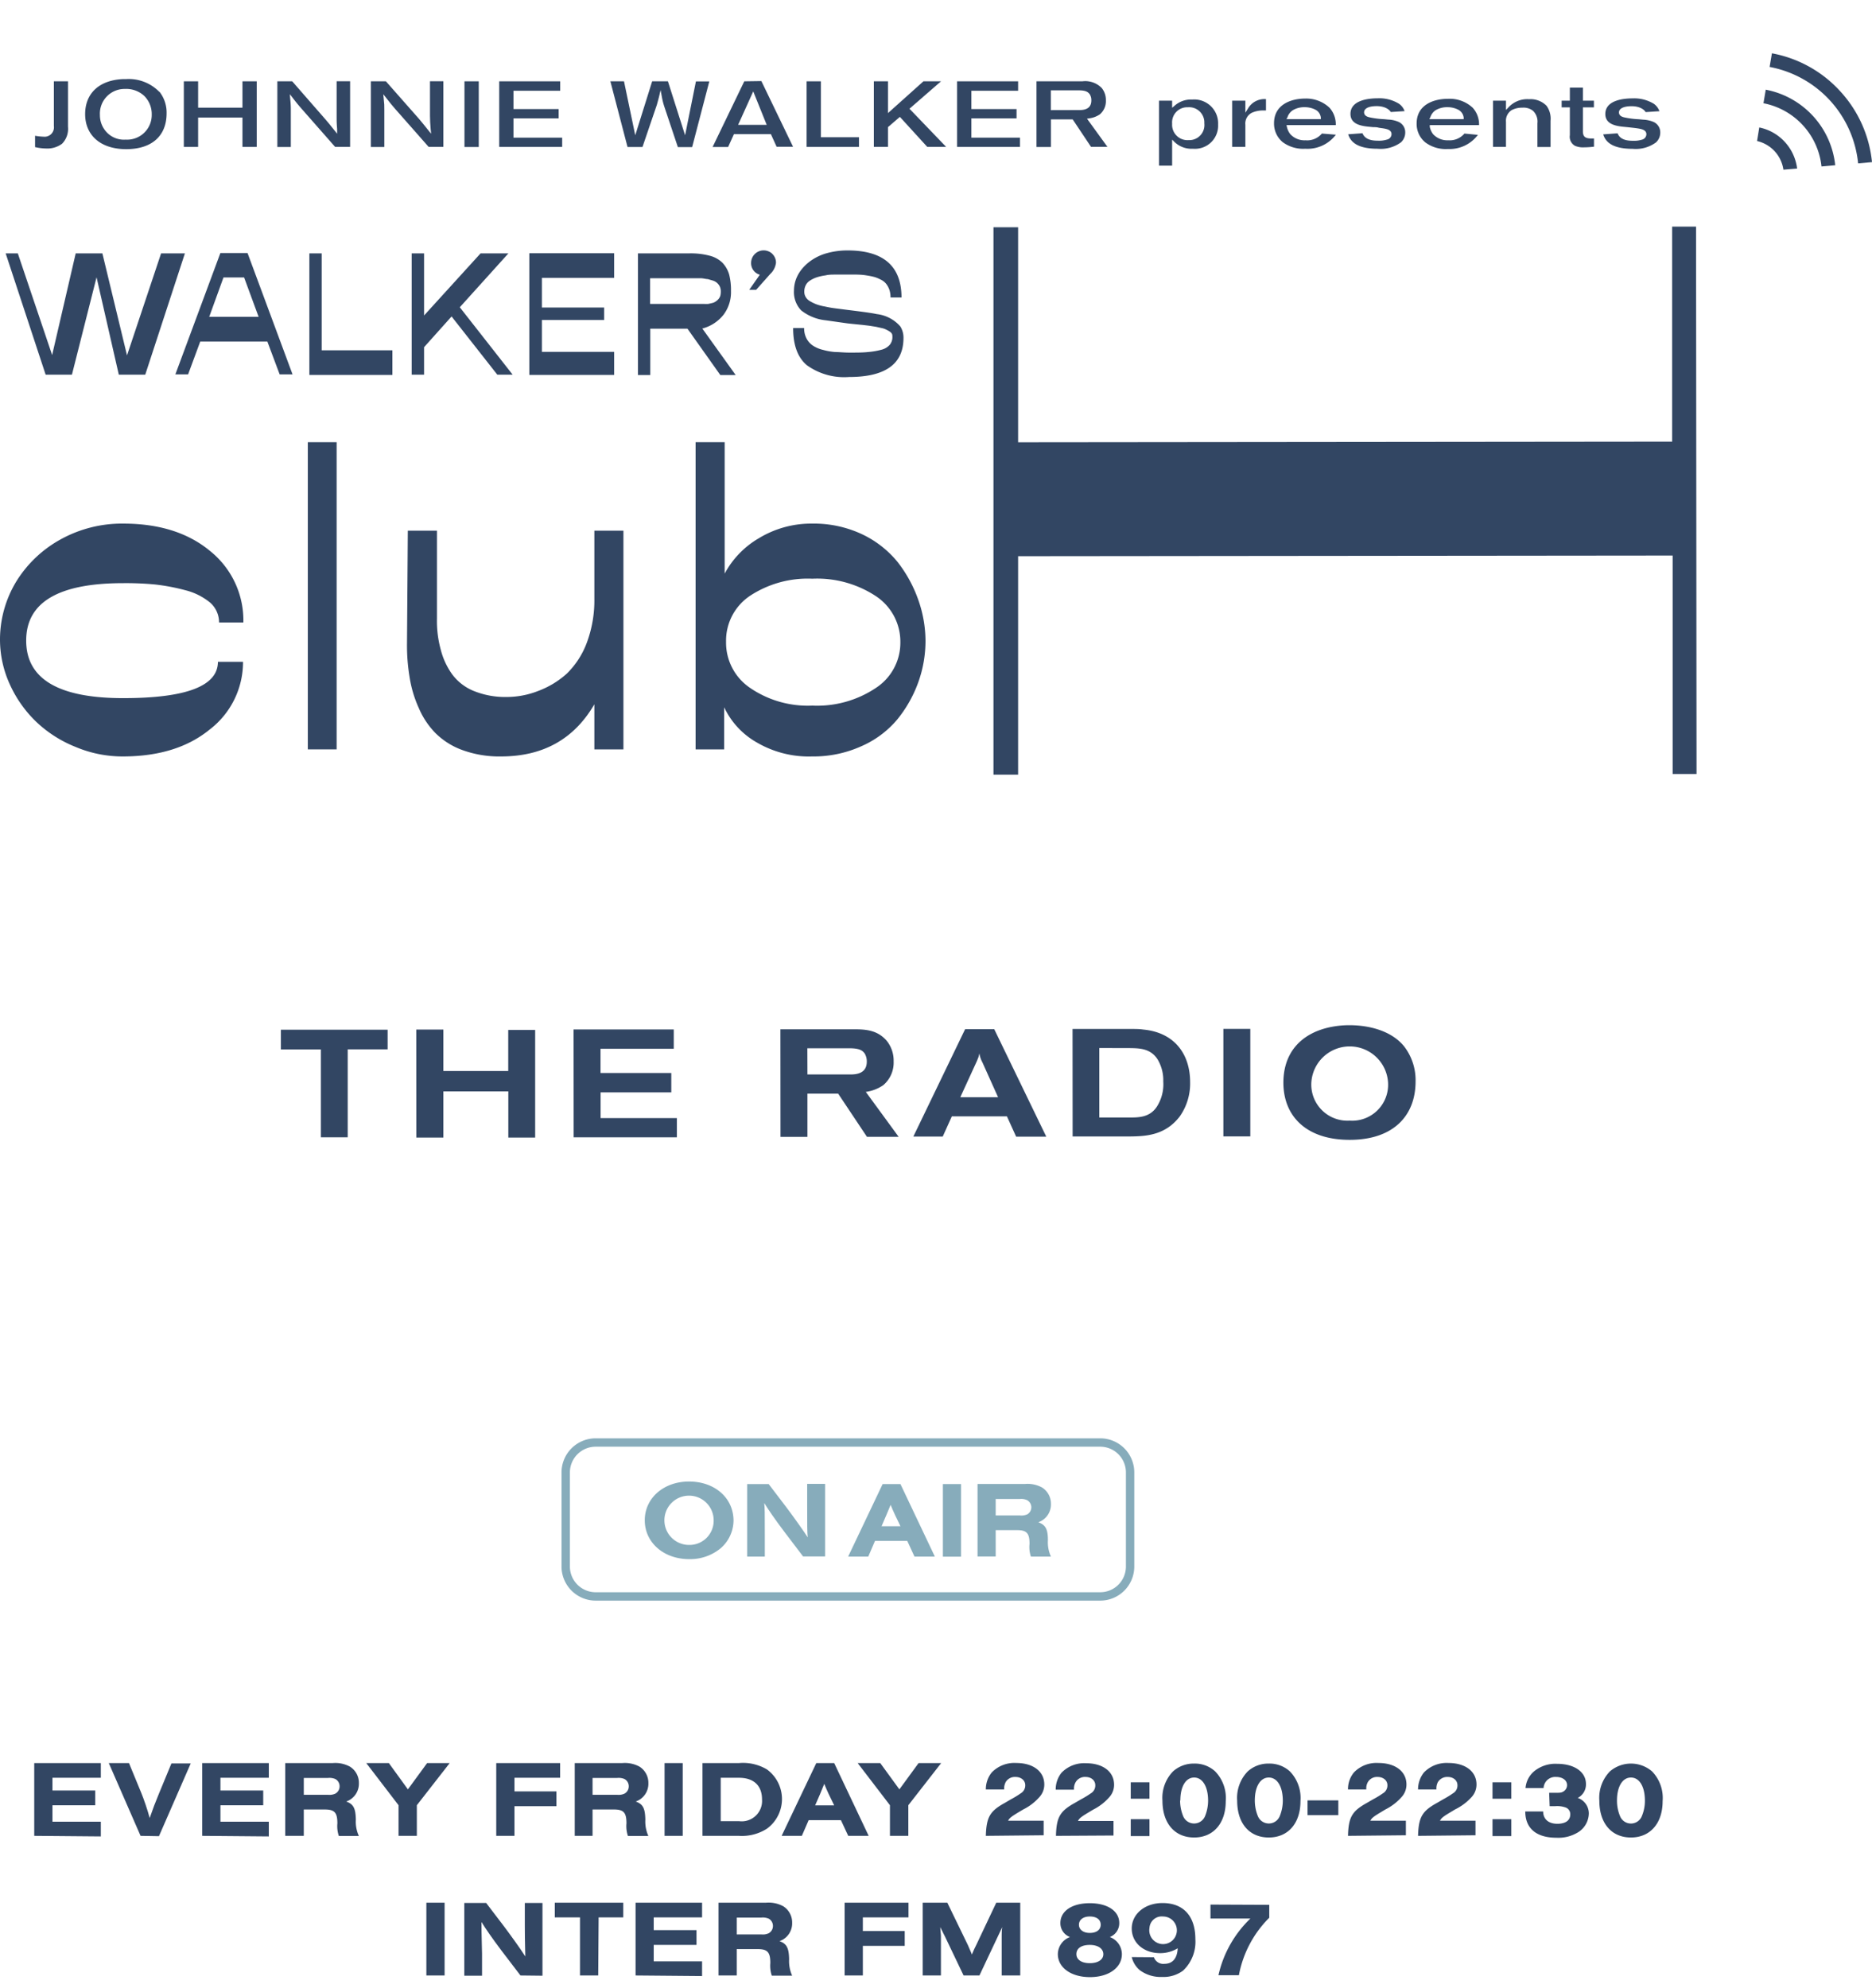 <svg xmlns="http://www.w3.org/2000/svg" viewBox="0 0 228 242"><defs><style>.cls-1{fill:#324663;}.cls-2{fill:#87acbb;}.cls-3{fill:none;}</style></defs><g id="レイヤー_2" data-name="レイヤー 2"><g id="レイヤー_1-2" data-name="レイヤー 1"><path class="cls-1" d="M4.17,223.52v-8.86h8.11v1.79H6.39V218H11.6v1.8H6.39v2h5.89v1.79Z"/><path class="cls-1" d="M17.12,223.52l-3.87-8.86h2.46l1.52,3.69c.23.55.78,2.11,1,3,.52-1.47.55-1.55,1.12-2.95l1.53-3.7h2.35l-3.87,8.86Z"/><path class="cls-1" d="M24.63,223.52v-8.86h8.11v1.79H26.85V218h5.21v1.8H26.85v2h5.89v1.79Z"/><path class="cls-1" d="M37,223.52H34.74v-8.86h5.78a3.71,3.71,0,0,1,2.11.44,2.31,2.31,0,0,1,1.08,2,2.29,2.29,0,0,1-1.54,2.24c.88.32,1.14.82,1.17,2.2a4.16,4.16,0,0,0,.37,2H41.27a3.74,3.74,0,0,1-.18-1.54c0-1.29-.33-1.68-1.49-1.69H37Zm2.95-5a1.7,1.7,0,0,0,.89-.14,1,1,0,0,0,.52-.89,1,1,0,0,0-.52-.89,1.84,1.84,0,0,0-.89-.13H37v2.05Z"/><path class="cls-1" d="M48.54,223.52v-3.73l-3.93-5.13h2.75l2.32,3.2,2.34-3.2h2.75l-4,5.13v3.73Z"/><path class="cls-1" d="M60.44,223.52v-8.86h7.78v1.79H62.66v1.66h5.11v1.8H62.66v3.61Z"/><path class="cls-1" d="M72.17,223.52H70v-8.86h5.78a3.74,3.74,0,0,1,2.12.44,2.33,2.33,0,0,1,1.07,2,2.29,2.29,0,0,1-1.54,2.24c.88.32,1.14.82,1.17,2.2a4.28,4.28,0,0,0,.37,2H76.48A3.74,3.74,0,0,1,76.3,222c0-1.29-.33-1.68-1.48-1.69H72.17Zm3-5a1.7,1.7,0,0,0,.89-.14,1,1,0,0,0,.52-.89,1,1,0,0,0-.52-.89,1.84,1.84,0,0,0-.89-.13h-3v2.05Z"/><path class="cls-1" d="M80.94,223.52v-8.86h2.21v8.86Z"/><path class="cls-1" d="M85.56,214.66H90a5.68,5.68,0,0,1,3.42.78,4.47,4.47,0,0,1,0,7.2,5.65,5.65,0,0,1-3.43.88H85.56ZM90,221.73a2.48,2.48,0,0,0,2.81-2.65c0-1.67-1-2.63-2.81-2.63H87.78v5.28Z"/><path class="cls-1" d="M98.49,221.61l-.83,1.91H95.2l4.22-8.86h2.18l4.2,8.86h-2.49l-.89-1.91Zm2.44-3.18c-.25-.54-.37-.82-.54-1.24l-.52,1.27-.59,1.35h2.32Z"/><path class="cls-1" d="M108.39,223.52v-3.73l-3.93-5.13h2.75l2.33,3.2,2.34-3.2h2.75l-4,5.13v3.73Z"/><path class="cls-1" d="M120.07,223.52c.07-2.26.48-3,2.29-4l.75-.44a11.08,11.08,0,0,0,1.2-.73,1.11,1.11,0,0,0,.56-1c0-.57-.49-1-1.19-1a1.3,1.3,0,0,0-1.19.62,1.74,1.74,0,0,0-.19.9h-2.23a3.25,3.25,0,0,1,.72-2.07,3.83,3.83,0,0,1,3-1.15c2,0,3.4,1,3.4,2.62a2.24,2.24,0,0,1-.57,1.5,6.44,6.44,0,0,1-2,1.54l-.54.32c-.91.55-1.13.72-1.3,1.05h4.33v1.77Z"/><path class="cls-1" d="M128.61,223.52c.06-2.26.48-3,2.28-4l.76-.44a11.08,11.08,0,0,0,1.2-.73,1.1,1.1,0,0,0,.55-1c0-.57-.49-1-1.18-1A1.3,1.3,0,0,0,131,217a1.56,1.56,0,0,0-.19.9h-2.23a3.25,3.25,0,0,1,.71-2.07,3.85,3.85,0,0,1,3-1.15c2,0,3.4,1,3.4,2.62a2.24,2.24,0,0,1-.57,1.5,6.52,6.52,0,0,1-2,1.54l-.53.32c-.92.55-1.13.72-1.3,1.05h4.33v1.77Z"/><path class="cls-1" d="M140,217V219h-2.28V217Zm0,4.49v2.06h-2.28v-2.06Z"/><path class="cls-1" d="M148,215.67a4.66,4.66,0,0,1,1.29,3.62c0,2.7-1.5,4.43-3.85,4.43s-3.86-1.71-3.86-4.49a4.63,4.63,0,0,1,1.29-3.56,3.76,3.76,0,0,1,2.55-.95A3.67,3.67,0,0,1,148,215.67Zm-4.27,3.54a5,5,0,0,0,.36,1.88,1.44,1.44,0,0,0,2.69,0,5,5,0,0,0,.36-1.85c0-1.71-.67-2.82-1.7-2.82S143.76,217.54,143.76,219.21Z"/><path class="cls-1" d="M157.1,215.67a4.66,4.66,0,0,1,1.29,3.62c0,2.7-1.5,4.43-3.86,4.43s-3.85-1.71-3.85-4.49a4.63,4.63,0,0,1,1.29-3.56,3.74,3.74,0,0,1,2.55-.95A3.69,3.69,0,0,1,157.1,215.67Zm-4.27,3.54a5,5,0,0,0,.36,1.88,1.44,1.44,0,0,0,2.69,0,5,5,0,0,0,.36-1.85c0-1.71-.67-2.82-1.71-2.82S152.83,217.54,152.83,219.21Z"/><path class="cls-1" d="M163,221h-3.75V219.2H163Z"/><path class="cls-1" d="M164.18,223.52c.06-2.26.48-3,2.28-4l.76-.44a11.08,11.08,0,0,0,1.2-.73,1.11,1.11,0,0,0,.56-1c0-.57-.5-1-1.19-1a1.3,1.3,0,0,0-1.19.62,1.56,1.56,0,0,0-.19.9h-2.23a3.19,3.19,0,0,1,.72-2.07,3.81,3.81,0,0,1,3-1.15c2,0,3.4,1,3.4,2.62a2.24,2.24,0,0,1-.57,1.5,6.52,6.52,0,0,1-2,1.54l-.53.32c-.92.55-1.13.72-1.3,1.05h4.33v1.77Z"/><path class="cls-1" d="M172.71,223.52c.07-2.26.48-3,2.29-4l.76-.44a11.55,11.55,0,0,0,1.19-.73,1.09,1.09,0,0,0,.56-1c0-.57-.49-1-1.18-1a1.33,1.33,0,0,0-1.2.62,1.66,1.66,0,0,0-.18.9h-2.24a3.31,3.31,0,0,1,.72-2.07,3.84,3.84,0,0,1,3-1.15c2,0,3.4,1,3.4,2.62a2.24,2.24,0,0,1-.57,1.5,6.65,6.65,0,0,1-2.05,1.54l-.53.32c-.92.55-1.13.72-1.3,1.05h4.33v1.77Z"/><path class="cls-1" d="M184.07,217V219h-2.29V217Zm0,4.49v2.06h-2.29v-2.06Z"/><path class="cls-1" d="M188.68,218.28h.6c.73,0,.85,0,1.12-.15a.91.91,0,0,0,.46-.78c0-.59-.54-1-1.34-1A1.42,1.42,0,0,0,188,217.7H185.8a3,3,0,0,1,1-2,4.08,4.08,0,0,1,2.84-.95c2.13,0,3.52,1,3.52,2.45a1.83,1.83,0,0,1-1,1.7,2,2,0,0,1,1.35,1.89,2.75,2.75,0,0,1-1.22,2.24,4.58,4.58,0,0,1-2.72.72c-2.45,0-3.8-1.14-3.8-3.2h2.18c0,.94.66,1.5,1.72,1.5s1.58-.45,1.58-1.14a.86.86,0,0,0-.53-.83,3.07,3.07,0,0,0-1.34-.17h-.64Z"/><path class="cls-1" d="M201.21,215.67a4.66,4.66,0,0,1,1.29,3.62c0,2.7-1.51,4.43-3.86,4.43s-3.85-1.71-3.85-4.49a4.63,4.63,0,0,1,1.29-3.56,3.94,3.94,0,0,1,5.13,0Zm-4.27,3.54a4.85,4.85,0,0,0,.36,1.88,1.43,1.43,0,0,0,2.68,0,4.77,4.77,0,0,0,.36-1.85c0-1.71-.66-2.82-1.7-2.82S196.94,217.54,196.94,219.21Z"/><path class="cls-1" d="M51.93,240.52v-8.86h2.22v8.86Z"/><path class="cls-1" d="M63.39,240.52l-2.29-3c-1.17-1.55-1.93-2.66-2.46-3.51,0,.81,0,1,.07,3.87v2.67H56.55v-8.86h2.66l2.16,2.83c.83,1.1,2.07,2.83,2.61,3.68,0-.51-.06-1.68-.06-3.8v-2.71h2.15v8.86Z"/><path class="cls-1" d="M72.86,240.52H70.64v-7.07H67.57v-1.79h8.34v1.79h-3Z"/><path class="cls-1" d="M77.41,240.52v-8.86h8.1v1.79H79.62V235h5.21v1.8H79.62v2h5.89v1.79Z"/><path class="cls-1" d="M89.73,240.52H87.51v-8.86h5.78a3.74,3.74,0,0,1,2.12.44,2.33,2.33,0,0,1,1.07,2,2.29,2.29,0,0,1-1.54,2.24c.88.32,1.14.82,1.17,2.2a4.28,4.28,0,0,0,.37,2H94a3.74,3.74,0,0,1-.18-1.54c0-1.29-.33-1.68-1.48-1.69H89.73Zm3-5a1.7,1.7,0,0,0,.89-.14,1,1,0,0,0,.52-.89,1,1,0,0,0-.52-.89,1.84,1.84,0,0,0-.89-.13h-3v2.05Z"/><path class="cls-1" d="M102.87,240.52v-8.86h7.78v1.79h-5.56v1.66h5.1v1.8h-5.1v3.61Z"/><path class="cls-1" d="M122,240.52v-4.37c0-.68,0-1.14.07-1.52-.12.24-.18.38-.26.55l-.36.76-2.16,4.58h-1.93l-2.28-4.77-.23-.45a3.24,3.24,0,0,0-.19-.37l-.13-.3c0,.63.07.73.07,1.16v4.73h-2.22v-8.86h3l2.49,5.13c.21.48.41.93.5,1.18l.08-.19.21-.48.26-.53,2.42-5.11h2.92v8.86Z"/><path class="cls-1" d="M136.64,237.92c0,1.64-1.59,2.8-3.89,2.8s-3.91-1.16-3.91-2.8a2.25,2.25,0,0,1,1.48-2.08,1.79,1.79,0,0,1-1.17-1.71c0-1.46,1.42-2.41,3.58-2.41s3.59.95,3.59,2.41a1.8,1.8,0,0,1-1.15,1.71A2.24,2.24,0,0,1,136.64,237.92Zm-5.54,0c0,.67.62,1.1,1.63,1.1s1.65-.43,1.65-1.09-.62-1.13-1.65-1.13S131.1,237.22,131.1,237.92Zm.31-3.58c0,.59.51,1,1.32,1s1.33-.37,1.33-1-.5-1-1.33-1S131.41,233.76,131.41,234.34Z"/><path class="cls-1" d="M140.54,238.3a1.2,1.2,0,0,0,1.28.8c1,0,1.56-.67,1.62-1.89a4.1,4.1,0,0,1-2.15.59c-2,0-3.45-1.27-3.45-3s1.56-3.1,3.75-3.1c2.57,0,4,1.62,4,4.4a4.83,4.83,0,0,1-1.5,3.83,4,4,0,0,1-2.55.77,4.3,4.3,0,0,1-2.7-.81,3,3,0,0,1-1-1.61Zm-.54-3.56a1.68,1.68,0,1,0,1.66-1.4A1.49,1.49,0,0,0,140,234.74Z"/><path class="cls-1" d="M154.59,231.92v1.57a13.31,13.31,0,0,0-3.7,7H148.4a13.71,13.71,0,0,1,3.89-6.9h-4.86v-1.7Z"/><path class="cls-1" d="M214.27,15.52,214,17.17a4.19,4.19,0,0,1,3.21,3.49l1.67-.14a5.84,5.84,0,0,0-1.5-3.24A5.76,5.76,0,0,0,214.27,15.52Z"/><path class="cls-1" d="M215.06,10.92l-.28,1.65a8.79,8.79,0,0,1,7.07,7.7l1.67-.15a10.48,10.48,0,0,0-8.46-9.2Z"/><path class="cls-1" d="M224.11,11.09a14.89,14.89,0,0,0-8.3-4.6l-.28,1.66a13.29,13.29,0,0,1,10.78,11.74l1.69-.15A14.9,14.9,0,0,0,224.11,11.09Z"/><path class="cls-1" d="M34.21,125.37h13v2.39H42.35v10.71H39.08v-10.7H34.21Z"/><path class="cls-1" d="M50.7,125.35H54v5.05H61.9v-5h3.28v13.1H61.91v-5.62H54v5.62H50.71Z"/><path class="cls-1" d="M69.86,125.34h12.2v2.35H73.14v2.95h8.62V133H73.15v3.13h9.29v2.34H69.87Z"/><path class="cls-1" d="M95.05,125.32h9c1.49,0,2.84.13,3.94,1.39a3.84,3.84,0,0,1,.85,2.52,3.59,3.59,0,0,1-1.26,2.89,4.9,4.9,0,0,1-2.13.82l4,5.47h-3.86l-3.51-5.26H98.34v5.27H95.06Zm3.29,5.5h5.23c.7,0,2-.1,2-1.56a1.87,1.87,0,0,0-.26-1c-.24-.32-.56-.63-1.85-.63H98.33Z"/><path class="cls-1" d="M117.55,125.3h3.54l6.34,13.09h-3.67l-1.12-2.47h-6.71l-1.11,2.46h-3.58Zm2.08,4a2.89,2.89,0,0,1-.22-.52,1.78,1.78,0,0,1-.11-.52,3.67,3.67,0,0,0-.13.46c-.08.17-.13.34-.21.51l-2,4.36h4.6Z"/><path class="cls-1" d="M130.63,125.28h7.16c.48,0,1,0,1.44.07,3.82.35,5.72,3,5.72,6.4a6.94,6.94,0,0,1-1.27,4.19c-1.84,2.39-4.31,2.41-6.29,2.43h-6.75Zm3.26,2.32v8.46h3.62c1.17,0,2.5,0,3.37-1.29a5.06,5.06,0,0,0,.8-3.1A4.94,4.94,0,0,0,141,129c-.86-1.36-2.23-1.37-3.36-1.39Z"/><path class="cls-1" d="M149,125.27h3.28v13.09H149Z"/><path class="cls-1" d="M171,127.38a6.73,6.73,0,0,1,1.41,4.29c0,4.17-2.7,7.1-8,7.11s-8.09-2.87-8.1-6.95c0-4.51,3.22-6.79,7.53-7C166.45,124.73,169.38,125.4,171,127.38Zm-11.29,4.52a4.4,4.4,0,0,0,4.66,4.54,4.38,4.38,0,0,0,4.69-4.6,4.68,4.68,0,0,0-9.35.06Z"/><path class="cls-2" d="M83.92,180.38c-3.07,0-5.39,2-5.39,4.72s2.32,4.73,5.41,4.73a5.85,5.85,0,0,0,3.84-1.33,4.53,4.53,0,0,0,1.56-3.34C89.34,182.38,87.06,180.38,83.92,180.38Zm0,7.72a3,3,0,1,1,3-3A2.94,2.94,0,0,1,83.94,188.1Z"/><path class="cls-2" d="M98.31,183.39c0,2.12,0,3.28.07,3.79-.55-.85-1.78-2.57-2.61-3.67l-2.15-2.82H91v8.83h2.15v-2.66c0-2.85,0-3.05-.07-3.86.53.85,1.28,1.95,2.45,3.5l2.28,3h2.68v-8.83H98.31Z"/><path class="cls-2" d="M107.5,180.69l-4.2,8.83h2.45l.82-1.91h3.93l.88,1.91h2.48l-4.19-8.83Zm-.13,5.13.58-1.35c.31-.72.35-.83.52-1.25.17.41.29.68.54,1.23l.66,1.37Z"/><rect class="cls-2" x="114.84" y="180.69" width="2.21" height="8.84"/><path class="cls-2" d="M128,183.11a2.33,2.33,0,0,0-1.08-2,3.68,3.68,0,0,0-2.1-.43h-5.76v8.83h2.21V186.3h2.63c1.16,0,1.5.4,1.49,1.68a3.61,3.61,0,0,0,.17,1.54H128a4.16,4.16,0,0,1-.37-2c0-1.37-.3-1.86-1.17-2.18A2.29,2.29,0,0,0,128,183.11Zm-2.9,1.27a1.73,1.73,0,0,1-.89.13h-2.94v-2h2.94a1.7,1.7,0,0,1,.89.14,1,1,0,0,1,.51.88A1,1,0,0,1,125.11,184.38Z"/><path class="cls-2" d="M134,175.12H72.55a4.16,4.16,0,0,0-4.16,4.15v11.46a4.16,4.16,0,0,0,4.16,4.15H134a4.15,4.15,0,0,0,4.15-4.15V179.27A4.15,4.15,0,0,0,134,175.12Zm3.13,15.61a3.13,3.13,0,0,1-3.13,3.13H72.55a3.14,3.14,0,0,1-3.14-3.13V179.27a3.14,3.14,0,0,1,3.14-3.13H134a3.13,3.13,0,0,1,3.13,3.13Z"/><path class="cls-1" d="M124,67.72l0,26.6h-3L121,27.67h3l0,26.18,79.66-.08,0-26.18h2.91l.06,66.65h-2.91l0-26.6Z"/><path class="cls-1" d="M25.54,88.82q-4,3.27-10.56,3.28a14.7,14.7,0,0,1-5.8-1.17,15,15,0,0,1-4.79-3.07,14.73,14.73,0,0,1-3.2-4.55A13.11,13.11,0,0,1,0,77.92a13.63,13.63,0,0,1,2-7.15,14.61,14.61,0,0,1,5.48-5.15A15.42,15.42,0,0,1,15,63.75q6.61,0,10.64,3.38a10.82,10.82,0,0,1,4,8.66H26.68a3.2,3.2,0,0,0-1.11-2.44,7.72,7.72,0,0,0-3-1.49,24.91,24.91,0,0,0-3.71-.7A37.63,37.63,0,0,0,15,71q-11.82,0-11.81,7c0,4.66,3.93,7,11.81,7q11.54,0,11.54-4.42h3.06A10.34,10.34,0,0,1,25.54,88.82Z"/><path class="cls-1" d="M41,53.84v37.4H37.49V53.84Z"/><path class="cls-1" d="M72.39,91.24V85.75Q68.69,92.11,61,92.1a13.1,13.1,0,0,1-4.69-.78,9,9,0,0,1-3.27-2.06A9.91,9.91,0,0,1,51,86.19a14.31,14.31,0,0,1-1.11-3.72,23.45,23.45,0,0,1-.32-4.08l.1-13.78h3.55V75.32a13.09,13.09,0,0,0,.44,3.7A9,9,0,0,0,55,82a6.14,6.14,0,0,0,2.66,2.11,10.17,10.17,0,0,0,4,.75,10.57,10.57,0,0,0,3.93-.75A10.82,10.82,0,0,0,69.05,82a10.27,10.27,0,0,0,2.44-3.8,14.74,14.74,0,0,0,.9-5.33V64.61h3.54V91.24Z"/><path class="cls-1" d="M111.83,83.1a15.44,15.44,0,0,1-2.55,4.5,11.89,11.89,0,0,1-4.36,3.25,14.13,14.13,0,0,1-6,1.25,12.54,12.54,0,0,1-6.72-1.69,9.61,9.61,0,0,1-4-4.3v5.13H84.72V53.84h3.54v16a11,11,0,0,1,4.15-4.3,12.28,12.28,0,0,1,6.53-1.79,13.81,13.81,0,0,1,6,1.27,12.46,12.46,0,0,1,4.37,3.39A16.2,16.2,0,0,1,111.83,73a15.1,15.1,0,0,1,.89,5A14.87,14.87,0,0,1,111.83,83.1Zm-5.17.67a6.57,6.57,0,0,0,3-5.59,6.65,6.65,0,0,0-3-5.61,13,13,0,0,0-7.72-2.11,12.79,12.79,0,0,0-7.59,2.08,6.57,6.57,0,0,0-2.92,5.59,6.65,6.65,0,0,0,2.92,5.62,12.46,12.46,0,0,0,7.59,2.16A12.87,12.87,0,0,0,106.66,83.77Z"/><path class="cls-1" d="M22.52,30.85,17.69,45.62H14.47L11.76,33.76l-3,11.86H5.56L.69,30.85H2.17L6.35,43.23,9.22,30.85h3.25l3,12.42,4.15-12.42Z"/><path class="cls-1" d="M32.56,41.58H24.39l-1.48,4H21.36l5.48-14.77h3.31l5.48,14.77H34.06Zm-1.06-3-1.77-4.8H27.22l-1.74,4.8Z"/><path class="cls-1" d="M39.18,30.85v11.8h8.61v3H37.68V30.85Z"/><path class="cls-1" d="M55,38.53l-3.35,3.74v3.35H50.14V30.85h1.51v7.56l6.88-7.56,3.39,0L56,37.41l6.44,8.21H60.57Z"/><path class="cls-1" d="M74.8,30.83v3H66v3.61h7.58v1.52H66v3.88H74.8v2.81H64.47V30.83Z"/><path class="cls-1" d="M77.7,30.85l6.22,0a8.93,8.93,0,0,1,2.5.28A3.44,3.44,0,0,1,88,32a3.57,3.57,0,0,1,.81,1.43,7.65,7.65,0,0,1,.22,2,4.56,4.56,0,0,1-.9,2.88A4.85,4.85,0,0,1,85.54,40l4.06,5.66H87.73l-4-5.64H79.2v5.64H77.7ZM84.51,37h1.2a3.75,3.75,0,0,0,.57,0l.48-.11a1.15,1.15,0,0,0,.43-.2,1.54,1.54,0,0,0,.31-.27,1.23,1.23,0,0,0,.23-.4,2.23,2.23,0,0,0,.06-.54,1.41,1.41,0,0,0-.12-.59,1.39,1.39,0,0,0-.85-.73l-.62-.18c-.2,0-.44-.07-.74-.1l-.75,0H79.18V37h5.33Z"/><path class="cls-1" d="M94.08,30.93A1.46,1.46,0,0,1,94.51,32a2.23,2.23,0,0,1-.71,1.37l-1.7,1.91h-.84l1.28-1.83A1.46,1.46,0,0,1,91.48,32a1.53,1.53,0,0,1,2.6-1.08Z"/><path class="cls-1" d="M108.65,40.68a.77.77,0,0,0-.29-.31,3.3,3.3,0,0,0-.41-.23,2.14,2.14,0,0,0-.58-.2l-.67-.15-.81-.13-.85-.1-1-.1-.77-.08L100.58,39a5.77,5.77,0,0,1-3-1.21,3.22,3.22,0,0,1-.88-2.4,4.12,4.12,0,0,1,.24-1.37,4.41,4.41,0,0,1,.79-1.34A5.58,5.58,0,0,1,99,31.58a6.26,6.26,0,0,1,1.84-.79,9.4,9.4,0,0,1,2.38-.3q6.57,0,6.58,5.73h-1.34a2.88,2.88,0,0,0-.16-1,2.45,2.45,0,0,0-.41-.71,1.91,1.91,0,0,0-.67-.49,3.76,3.76,0,0,0-.82-.32c-.28-.07-.6-.13-1-.19s-.74-.07-1.06-.08H103.2c-.55,0-1,0-1.43,0s-.82,0-1.24.1a6.12,6.12,0,0,0-1.07.24,3.62,3.62,0,0,0-.79.38,1.44,1.44,0,0,0-.53.57,1.65,1.65,0,0,0-.18.79,1.19,1.19,0,0,0,.17.65,1.41,1.41,0,0,0,.52.51,5.36,5.36,0,0,0,.76.37,5.82,5.82,0,0,0,1.07.28,12.69,12.69,0,0,0,1.25.22l1.47.19c1.81.22,3,.38,3.57.51a4.47,4.47,0,0,1,2.88,1.5,2.55,2.55,0,0,1,.39,1.4c0,3.18-2.21,4.76-6.62,4.76a7.79,7.79,0,0,1-5.13-1.42c-1.13-.93-1.69-2.45-1.69-4.54h1.34a2.62,2.62,0,0,0,.3,1.29,2.4,2.4,0,0,0,.78.86,3.93,3.93,0,0,0,1.22.51,7.66,7.66,0,0,0,1.48.26c.49,0,1.06.07,1.7.07.94,0,1.7,0,2.3-.07a9.31,9.31,0,0,0,1.64-.28,2,2,0,0,0,1-.59,1.48,1.48,0,0,0,.33-1A1,1,0,0,0,108.65,40.68Z"/><path class="cls-1" d="M4.27,16.53v1.38a6.16,6.16,0,0,0,1.35.17,3,3,0,0,0,1.94-.58,2.58,2.58,0,0,0,.72-2.07V9.9H6.56v5.45a1.14,1.14,0,0,1-1.27,1.29A6.85,6.85,0,0,1,4.27,16.53Z"/><path class="cls-1" d="M19.41,11.19a5.2,5.2,0,0,0-4.06-1.56H15c-2.9.12-4.63,1.72-4.63,4.27s1.86,4.26,5,4.26,4.92-1.63,4.92-4.36a4.1,4.1,0,0,0-.86-2.62ZM15.31,17a2.89,2.89,0,0,1-2.58-1.22A3,3,0,0,1,12.17,14a3,3,0,0,1,3.05-3.17,3.21,3.21,0,0,1,2.35.85,3.12,3.12,0,0,1,.91,2.28A3,3,0,0,1,15.31,17Z"/><polygon class="cls-1" points="24.13 9.9 22.39 9.9 22.39 17.89 24.13 17.89 24.13 14.31 29.53 14.31 29.53 17.89 31.27 17.89 31.27 9.9 29.53 9.9 29.53 13.11 24.13 13.11 24.13 9.9"/><path class="cls-1" d="M41.06,15.7l0,.58-.36-.45c-.52-.65-.61-.77-1.11-1.35l-4-4.58H33.78v8h1.64V13.35a11.48,11.48,0,0,0-.07-1.28l-.05-.6.37.47c.45.59.62.79,1.07,1.31l4.08,4.64h1.82v-8H41v4.23C41,14.74,41,15,41.06,15.7Z"/><path class="cls-1" d="M52.45,15.7l.06.58-.37-.45c-.52-.65-.61-.77-1.1-1.35L47,9.9H45.17v8h1.64V13.37c0-.56,0-.71-.07-1.3l-.06-.6.37.47c.45.59.63.79,1.07,1.31l4.09,4.64H54v-8H52.37v4.2C52.38,14.73,52.39,15,52.45,15.7Z"/><rect class="cls-1" x="56.57" y="9.9" width="1.74" height="8"/><polygon class="cls-1" points="62.54 14.41 68.04 14.41 68.04 13.28 62.54 13.28 62.54 11.05 68.23 11.05 68.23 9.9 60.8 9.9 60.8 17.89 68.47 17.89 68.47 16.76 62.54 16.76 62.54 14.41"/><path class="cls-1" d="M83.44,16.47,81.35,9.9H79.43l-2.06,6.57L76,9.9H74.34l2.09,8h1.82L80,12.77c.11-.4.15-.53.27-1l.19-.8.15.81a8.42,8.42,0,0,0,.3,1.2l1.65,4.93H84.3l2.09-8H84.76Z"/><path class="cls-1" d="M90.65,9.9l-3.86,8h1.89l.71-1.57h4.5v0l.7,1.54h2l-3.86-8Zm-.75,5.3,1.84-4.07,1.64,4.07Z"/><polygon class="cls-1" points="99.98 9.9 98.24 9.9 98.24 17.89 104.62 17.89 104.62 16.71 99.98 16.71 99.98 9.9"/><polygon class="cls-1" points="110.8 13.21 114.61 9.9 112.47 9.9 108.15 13.77 108.15 9.9 106.43 9.9 106.43 17.89 108.15 17.89 108.15 15.48 108.16 15.47 109.6 14.23 112.94 17.89 115.24 17.89 110.76 13.23 110.8 13.21"/><polygon class="cls-1" points="118.31 14.41 123.81 14.41 123.81 13.28 118.31 13.28 118.31 11.05 124 11.05 124 9.9 116.57 9.9 116.57 17.89 124.23 17.89 124.23 16.76 118.31 16.76 118.31 14.41"/><path class="cls-1" d="M132.67,14.41a3,3,0,0,0,1.29-.49,2.11,2.11,0,0,0,.73-1.7,2.32,2.32,0,0,0-.5-1.5,2.81,2.81,0,0,0-2.37-.82h-5.58v8H128V14.54h2.65l2.23,3.34h2l-2.49-3.43Zm-4.68-1V11h3.41c.89,0,1.13.23,1.32.47a1.34,1.34,0,0,1,.2.76c0,.78-.48,1.17-1.42,1.17Z"/><path class="cls-1" d="M145.21,12.12a3,3,0,0,0-2.17.77l-.28.23,0-.34v-.52h-1.6v7.91h1.6V17l.29.29a3,3,0,0,0,2.26.82,2.82,2.82,0,0,0,3.05-2.95A2.91,2.91,0,0,0,145.21,12.12Zm-.45,4.94a1.87,1.87,0,0,1-2-2,1.84,1.84,0,0,1,1.92-2,1.85,1.85,0,0,1,2,1.95A1.84,1.84,0,0,1,144.76,17.06Z"/><path class="cls-1" d="M151.68,13.72V12.26h-1.61v5.63h1.61v-2.7a1.46,1.46,0,0,1,.79-1.46,3.27,3.27,0,0,1,1.39-.28h.33V12.07A2.31,2.31,0,0,0,152,13.21Z"/><path class="cls-1" d="M159,17.08a2.33,2.33,0,0,1-1.85-.75,2.12,2.12,0,0,1-.41-.88l-.05-.22h6a3,3,0,0,0-.76-2.11A4.13,4.13,0,0,0,159,12c-1.85,0-3.83.78-3.83,3a2.93,2.93,0,0,0,1.06,2.31,4.19,4.19,0,0,0,2.75.8,4.32,4.32,0,0,0,3.72-1.71L161,16.26A2.34,2.34,0,0,1,159,17.08Zm-2.19-2.81a1.6,1.6,0,0,1,.65-.85,2.71,2.71,0,0,1,1.43-.37,2.89,2.89,0,0,1,1.37.33,1.23,1.23,0,0,1,.61.93l0,.2h-4.19Z"/><path class="cls-1" d="M170.34,14.84a3.46,3.46,0,0,0-1.25-.28l-.52-.05a10.44,10.44,0,0,1-1.79-.23c-.53-.12-.64-.39-.64-.6,0-.48.57-.76,1.53-.76s1.53.39,1.72.72l1.68-.11a1.82,1.82,0,0,0-.7-.91,4.56,4.56,0,0,0-2.58-.65c-1,0-3.31.18-3.31,1.9,0,1.16,1.1,1.43,2.05,1.54l.71.07c.21,0,.47,0,.72.08.88.11,1.52.2,1.52.78a.69.69,0,0,1-.54.65,3.26,3.26,0,0,1-1.1.14c-.66,0-1.57-.09-1.9-.91l-1.74.13c.25.77.9,1.76,3.58,1.76a4.17,4.17,0,0,0,2.85-.78,1.62,1.62,0,0,0,.52-1.2A1.38,1.38,0,0,0,170.34,14.84Z"/><path class="cls-1" d="M176.39,17.08a2.35,2.35,0,0,1-1.85-.75,2.26,2.26,0,0,1-.4-.88l0-.22h6a3,3,0,0,0-.77-2.11,4.12,4.12,0,0,0-3-1.09c-1.85,0-3.83.78-3.83,3a2.9,2.9,0,0,0,1.06,2.31,4.16,4.16,0,0,0,2.75.8A4.3,4.3,0,0,0,180,16.42l-1.64-.16A2.34,2.34,0,0,1,176.39,17.08Zm-2.18-2.81a1.63,1.63,0,0,1,.64-.85,2.74,2.74,0,0,1,1.44-.37,2.84,2.84,0,0,1,1.36.33,1.25,1.25,0,0,1,.62.93l0,.2h-4.19Z"/><path class="cls-1" d="M188.36,12.88a2.71,2.71,0,0,0-2.13-.8,3.09,3.09,0,0,0-2.51,1l-.3.31V12.26h-1.58v5.63h1.58V14.84a1.53,1.53,0,0,1,.69-1.43,2.71,2.71,0,0,1,1.31-.3,1.85,1.85,0,0,1,1.29.38,1.81,1.81,0,0,1,.54,1.52V17.9h1.6v-3.2A2.66,2.66,0,0,0,188.36,12.88Z"/><path class="cls-1" d="M192.79,16V13.07h1.34v-.81h-1.34V10.67H191.2v1.59h-1v.81h1v3.38a1.26,1.26,0,0,0,.62,1.3,2.43,2.43,0,0,0,1.08.19,10.73,10.73,0,0,0,1.24-.08v-1l-.42,0C193.15,16.84,192.79,16.69,192.79,16Z"/><path class="cls-1" d="M201.38,14.84h0a3.67,3.67,0,0,0-1.25-.27l-.51-.05a10.46,10.46,0,0,1-1.8-.23c-.53-.12-.64-.39-.64-.6,0-.48.58-.76,1.54-.76s1.52.39,1.71.72l1.68-.11a1.89,1.89,0,0,0-.69-.91,4.6,4.6,0,0,0-2.59-.65c-1,0-3.31.18-3.31,1.9,0,1.16,1.1,1.43,2.06,1.54l.7.07.72.08c.88.11,1.52.2,1.52.78A.69.69,0,0,1,200,17a3.26,3.26,0,0,1-1.1.14c-.66,0-1.57-.09-1.89-.91l-1.75.13c.25.77.91,1.76,3.58,1.76a4.17,4.17,0,0,0,2.85-.78,1.62,1.62,0,0,0,.52-1.2A1.38,1.38,0,0,0,201.38,14.84Z"/><rect class="cls-3" width="228" height="242"/></g></g></svg>
